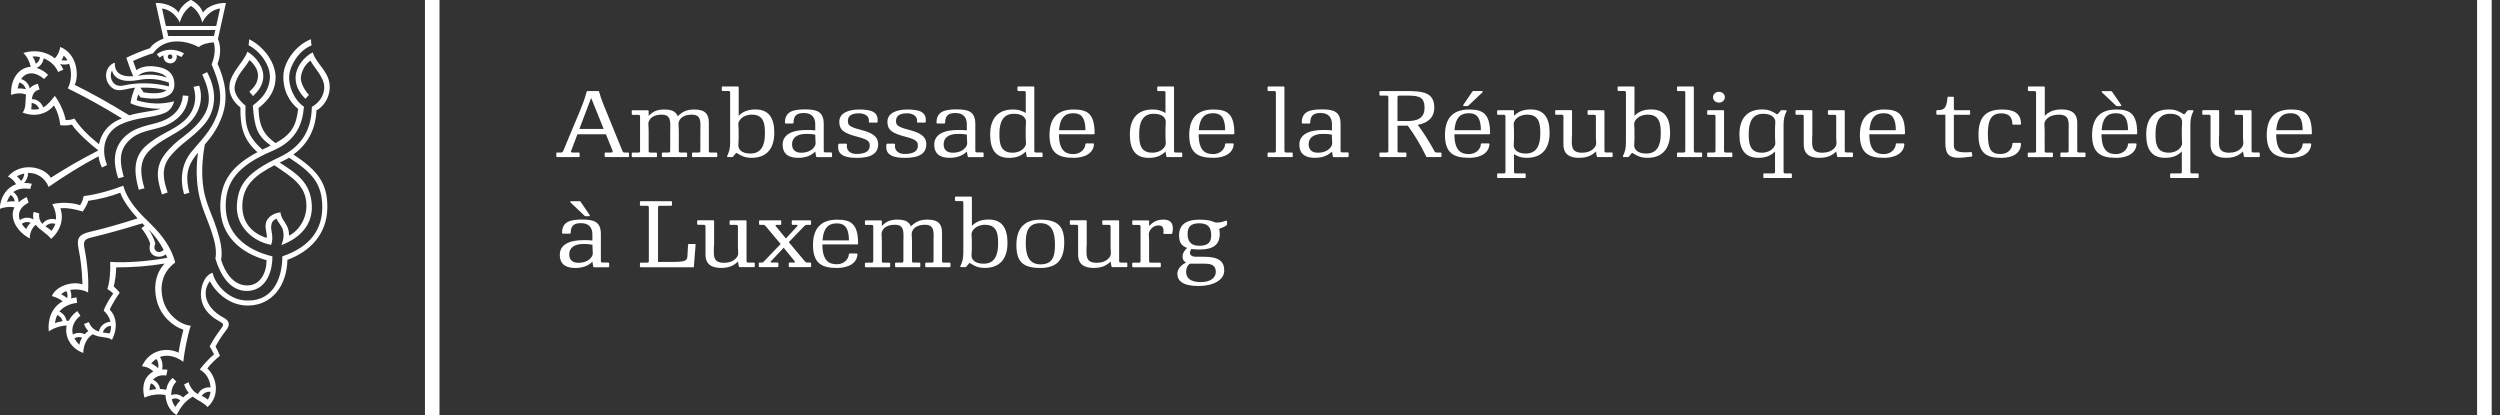 <?xml version="1.0" encoding="UTF-8"?>
<svg xmlns="http://www.w3.org/2000/svg" id="Vrstva_1" version="1.1" viewBox="0 0 421.22 70">
  <rect x="0" y="0" width="421.22" height="70" fill="#333333" stroke="none"/>
  <defs>
    <style>
      .st0 {
        fill: #fff;
      }
    </style>
  </defs>
  <rect class="st0" x="71.6" width="2.45" height="70"></rect>
  <rect class="st0" x="417.36" width="2.46" height="70"></rect>
  <g>
    <path class="st0" d="M28.66,10.69c.63,0,1.13-.51,1.13-1.13,0-.1-.01-.2-.04-.3.27.09.54.2.82.35.1-.15.26-.39.43-.62-1.49-.84-3.27-.83-4.59.14.14.17.32.4.47.56.23-.15.45-.27.68-.37-.01.07-.02.15-.02.22,0,.62.5,1.13,1.13,1.13ZM28.66,9.17c.22,0,.39.17.39.39s-.17.39-.39.39-.39-.17-.39-.39.17-.39.39-.39Z"></path>
    <path class="st0" d="M34.34,21.05c2.04-2.32,2.34-5.61.55-8.9-.32.16-.5.25-.81.4,1.45,3.18,1.64,5.36-.4,7.86-2.02,2.48-3.9,2.96-5.94,5.63-1.86,2.44-1.03,4.83-.45,6.72.36-.12.7-.24.96-.33-.77-2.16-1.06-4.09.24-5.84,1.74-2.33,3.75-3.15,5.86-5.55Z"></path>
    <path class="st0" d="M31.46,21.11c2.05-1.73,2.89-4.22,2.11-6.67-.35.06-.62.12-.96.19.66,2.12.16,4.19-1.65,5.79-1.85,1.63-4.14,2.13-6.44,4.22-2.15,1.96-1.91,4.62-1.13,7.34.33-.08.57-.18.95-.26-.61-2.02-1.06-4.47.8-6.32,1.84-1.83,4.46-2.72,6.31-4.28Z"></path>
    <path class="st0" d="M27.69,21.24c2.41-.95,3.95-2.73,4.05-5.08-.33-.04-.69-.06-.93-.08-.21,2.28-1.63,3.61-3.52,4.34-1.85.72-4.51.77-6.46,2.81-1.75,1.83-1.79,4.18-.92,6.81.33-.08.63-.16.94-.24-.54-2.04-1-4.11.73-5.97,1.73-1.86,4.19-1.84,6.1-2.59Z"></path>
    <path class="st0" d="M53.4,18.57c1.08-.66,2.05-1.91,2.15-3.7.14-2.72-2.25-3.98-2.85-6.05-1.39.67-2.9,2.43-2.9,4.32,0,1.67.98,2.82,1.65,3.51.21-.22.41-.43.61-.67-.67-.64-1.43-2.01-1.37-2.87.08-1.14.73-2.29,1.62-2.9.52,1.11,2.42,2.84,2.32,4.63-.08,1.45-.92,2.48-2.09,3.18-.07,4.24-2.06,6.87-5.48,8.47-5.47,2.57-6.99,4.64-7.15,8.15-.17,3.76,3.07,6.17,5.78,6.61.47-1.37-.08-2.33,0-3.16.07-.63.3-1.02.94-1.24.13.57.92,1.21,1.07,2.05.16.84.1,1.34-.28,2.4,3.09-1.19,5.26-3.39,5.12-6.67-.17-4.01-2.76-5.5-5.42-7.24.2-.1.41-.2.62-.3.34-.16.67-.33.98-.51,3.63,2.36,5.59,4.18,5.58,8.34,0,3.6-1.9,6.64-6.73,8.27,0,3.27-1.28,7.44-5.72,7.44-3.08.12-5.54-2.52-6.04-4.68-.42.14-.94.46-1.37,1.23-.26.48-.48,1.07-.56,1.87-.21,2.2.9,3.93,3.2,5.16.61.33.66.53.16,1.18-.55.71-1.21,1.66-1.92,2.98.31.44.55.95.74,1.35-.74.57-1.65,1.57-2.41,2.54,1.18.64,1.76,1.85,1.83,3.02-.81-.1-1.73.26-2.12,1.11-.16-.08-.31-.17-.45-.27-.58-.42-.97-1.16-1.15-1.73-.23.12-.5.26-.74.38.17.47.38.95.79,1.43-.3.2-.64.46-.97.76-.49-.48-1.23-.68-1.98-.39-.02-.83.24-1.69.86-2.28-.24-.24-.37-.37-.62-.62-.59.47-.96,1.2-1.1,2.01-.32-.08-.68-.13-1.04-.14-.08-.72-.61-1.34-1.19-1.55.46-.54,1.2-.87,2.25-.72.08-.34.12-.58.2-.96-.29-.06-.59-.08-.91-.06.17-.66.03-1.57-.37-2.11,1.18-.43,2.62-.18,3.94.82.16-1.55.7-4.41,1.26-6.08-1.87-.18-4.03-1.94-4.66-4.3-.66-2.47-.07-4.81,2.04-6.35-.83-3.26-3.15-5.54-4.47-6.84-1.33-1.3-3.51-3.37-4.28-6.1-1.87.72-4.37,1.46-6.68,1.76-.12.66-.33,1.11-.61,1.53-.9-.38-3.15-.6-4.66-.18.51.97.68,1.84.61,2.59-.76-.26-1.71-.05-2.29.73-.37-.39-.64-.94-.53-1.77-.24-.07-.61-.17-.94-.25-.11.38-.13.83-.03,1.27-.59-.37-1.56-.44-2.3.12-.37-1.03-.08-2.17,1.48-2.95-.1-.32-.2-.62-.31-.94-.55.26-1,.55-1.34.87-.01,0-.02,0-.04-.01.03-.7-.39-1.37-.89-1.7.73-.55,1.72-.72,2.85-.52.08-.28.18-.57.27-.88-.44-.1-.87-.15-1.28-.14.41-.45.68-1.13.64-1.69,1.42-.03,2.81.73,3.48,2.36,2.77-1.92,5.3-3.5,8.4-5.16.09.65.28,1.29.58,1.9.28-.14.57-.29.86-.43-1.16-2.91-.24-5.72,2.4-6.89,2.94-1.3,5.12-.93,7.43-1.93.78-.34,1.33-1.2,1.45-1.91-2.2.57-4.29.44-6.3-.18.06-.18.18-.8.29-.98.09.15.29.38.35.49.24.04,1.44.27,2.77.2,1.46-.07,2.94-.66,2.95-2.3.02-1.79-.99-2.88-3.39-3.12-1.59-.16-2.53.29-3.01.64-.1-.28-.38-1.06-.55-1.55.94-.45,2.59-1.09,3.35-1.29.46-.62,1.37-1.64,3.1-1.93,1.73-.29,3.54.29,4.61.89.51-.51,1.77-.79,2.53-.8.35,1.24.08,2.59-.36,3.72,1.19,2.85,2.08,5.4.86,8.62-1.02,2.7-2.75,4.22-4.32,6.17-1.57,1.95-1.92,4.51-1.19,7.08.37-.11.61-.17.9-.25-.66-2.56-.45-4.32,1.02-6.22.14-.18.29-.36.43-.54-.22,1.55-.28,3.11-.16,4.72.33,4.36,1.86,6.24,2.85,9.92.33,1.23.42,2.26.25,3.24.81,2.65,2.4,5.42,5.28,5.42s4.32-2.65,4.32-5.83c-4.63-1.09-7.92-3.97-7.87-8.59.05-3.94,1.91-6.64,7.87-9.18,3.98-1.69,5.08-4.47,5.31-7.44-1.73-1.2-2.64-3.57-2.48-5.3.14-1.56,1.52-4.14,3.76-5.03-.06-.36-.08-.64-.09-1.05-2.7,1.06-4.56,3.93-4.65,6.04-.11,2.68,1.09,4.59,2.49,5.72-.34,2.94-1.2,4.3-3.81,5.75-1.9-1.36-2.79-2.73-2.87-5.9,1.07-.87,2.64-2.23,2.86-4.72.25-2.87-2.09-5.75-4.44-6.88,0,.31-.02.59-.1,1.01,1.81.89,3.9,3.44,3.57,5.84-.29,2.12-1.46,3.23-2.85,4.31.28,3.8.75,5.09,3.01,6.75-.17.08-.34.17-.52.26-.3.14-.6.28-.88.42-2.58-2.28-2.98-4.17-2.84-7.4-.97-.8-2.07-2.04-1.81-3.36.38-2,1.82-3.04,2.47-4.33.92.81,1.56,1.82,1.43,2.9-.14,1.14-.62,1.62-1.44,2.45.2.24.37.44.62.73.84-.82,1.57-1.69,1.71-3.01.19-1.8-1.2-3.63-2.67-4.48-.5,1.61-2.77,3.47-3.01,5.59-.18,1.66.72,2.93,1.84,3.82-.05,3.49.61,5.48,2.86,7.53-4.28,2.28-6.17,4.85-6.25,8.95-.1,5.17,3.54,8.09,7.79,9.25,0,2.15-1.06,4.25-3.26,4.25-2.43,0-3.82-2.39-4.4-4.34.19-1,.12-2.11-.29-3.68-1.11-4.22-2.5-5.58-2.83-9.65-.16-1.96.03-4.22.38-6.07,1.05-1.22,2.11-2.58,2.91-4.77,1.2-3.28.35-6.36-.76-8.83.52-1.37.61-3.02.06-4.17l1.35-6.08c-1.5-.07-3.28.63-3.86,1.63-.37-1.09-1.35-1.79-2.06-2.18-.71.4-1.68,1.1-2.06,2.18-.58-1-2.36-1.7-3.86-1.63l1.33,6c-1.04.39-1.94,1.03-2.31,1.63-.96.29-2.67.97-3.96,1.6.23.77.73,2.13,1.16,3.1-1.64.16-3.22-.33-3.09-2.27-1.45.43-2.01,2.44-.9,3.81,1.17,1.44,2.42.6,4.29.39-.37.82-.68,1.98-.76,2.63,1.21.67,3.98.99,5.07.92-.85.41-2.95.45-5.27,1.12-4.04-2.45-6.3-3.69-9.19-5.13.73-1.57.44-5.24-2.45-6.39-.09.7-.44,1.46-.91,1.91-1.37-1.12-3.34-1.51-5.3-.9.67.66,1.09,1.57,1.24,2.34-1.9.08-3.45,1.94-3.3,4.74.83-.34,1.84-.36,2.52-.06-.16.73.07,2.32-.6,3.02,2.41.93,4.32.01,5.3-1.2.62,1.08.9,2.02,1.07,3.34.87.06,1.37.04,1.95-.11.87,1.36,3.17,3.35,4.4,4.3,0,.02,0,.05,0,.08-3.04,1.57-5.28,2.87-7.96,4.57-1.05-1.8-4.96-2.77-7.23-.19.58.22,1.09.77,1.38,1.28-1.53.56-2.63,2.03-2.77,4.19.62-.32,1.64-.45,2.5-.29-.94,1.86.49,4.17,2.6,5.25-.07-.8.33-1.8.99-2.31.03.04.06.09.09.12.58.75,1.82,1.36,2.5,2.26,1.49-1.28,2.23-3.31,1.55-5.15,1.13-.15,2.65.19,3.78.54.37-.56.72-1.13.94-1.81,1.72-.23,3.66-.71,5.38-1.36.45,1.32,1.76,3.06,2.92,4.32-3.05.97-5.37,1.65-8.08,2.28-1.84.43-2.2,1.11-1.89,2.73.37,1.97.58,3.27.68,6.1-1.89-.59-4.51.37-5.15,1.98.89.26,1.48.6,1.81.88-1.99,1.12-2.52,3.24-2.34,5.08.86-.6,2.08-.99,3.02-.99-.4,1.87.7,3.88,2.79,4.61.05-1.22.47-2.41,1.6-3.15.14.08.29.15.45.21,1.05.39,2.29.24,2.79.75,1.02-2.02.78-3.91-.38-5.12.41-.89,1.19-2.18,1.69-2.83-.33-.43-.81-.9-1.01-1.06.24-.9.41-2.29.41-3.21,2.8.01,5.81-.24,8.18-.65-1.38,1.4-2.02,3.71-1.31,6.36.67,2.47,2.63,4.19,4.45,4.79-.16.65-.6,2.38-.81,3.87-1.9-.94-4.88-.56-6.17,2.29.83.05,1.52.47,1.92.88-1.22.65-2.1,2.09-1.49,4.41,1.04-.51,2.42-.67,3.54-.44.05,1.3.66,2.63,1.86,3.37.81-1.53,1.48-2.37,2.72-3.1.83.64,1.94,1.06,2.51,1.75,2.24-2,1.46-5.12-.04-6.51.57-.72,1.26-1.46,2.12-2.12-.15-.43-.45-1.04-.74-1.58.61-1.1,1.12-1.87,1.8-2.75.73-.94.54-1.6-.58-2.18-1.29-.67-3.03-2.2-2.87-4.32.05-.7.34-1.25.69-1.75,1.01,1.93,3.34,4.14,6.43,4.11,3.98-.03,6.53-3.24,6.64-7.7,3.68-1.35,6.72-4.23,6.73-8.91.01-3.97-1.58-6.12-5.73-8.84,2.66-1.89,3.8-4.61,3.9-7.52ZM51.63,34.64c0,2.83-1.9,4.63-2.94,5.06.06-2-1.31-2.42-1.42-3.91-.7.01-2.25.55-2.49,1.88-.17.96.27,1.68.16,2.42-1.92-.59-4.16-2.14-4.11-5.44.05-3.44,2.22-5.18,5.41-6.8,2.93,2,5.38,3.39,5.39,6.8ZM36.05,6.06h-7.71s-.1-.42-.23-1.01h8.17c-.14.59-.23,1.01-.23,1.01ZM27.3,1.43c1.26.15,2.37,1.08,3,2.37.33-1.35,1.15-2.33,1.89-2.79.75.46,1.56,1.43,1.89,2.79.63-1.29,1.74-2.22,3-2.37-.09.47-.4,1.82-.65,2.95h-8.48c-.25-1.12-.56-2.48-.65-2.95ZM24.2,15.57c-.12-.18-.32-.48-.54-.8,1.92-.05,3.29.15,4.39.43-.77.64-2.44.58-3.85.37ZM25.98,12.11c.9.13,1.68.39,2.11.95-1.59-.5-2.97-.64-4.83-.29.55-.49,1.52-.84,2.72-.67ZM20.86,14.4c-2.01.47-2.53-1.61-1.99-2.51.33,1.22,1.55,2.13,4.49,1.58,1.73-.32,3.33-.18,5.08.44.02.11.03.23.03.35,0,.1,0,.2-.03.29-2.92-.74-5.72-.59-7.58-.15ZM11.37,10.14c-.31.08-.7.07-1.01-.01.16-.22.3-.47.37-.74.25.19.46.45.64.75ZM6.72,9.61c.02.39-.26.89-.69,1.13-.13-.48-.33-.93-.56-1.23.43-.03.85.01,1.25.1ZM2.97,14.92c.07-.38.17-.72.29-1.01.51.09.98.62,1.08,1.13-.45-.12-.96-.17-1.36-.12ZM5.25,18.41c.07-.27.07-.65.08-1.06.56.03,1.1.47,1.27,1.01-.4.1-.84.13-1.35.05ZM12.54,19.96c-.5.22-.97.28-1.47.27-.27-1.37-.94-2.85-1.83-4.08-.57.71-1.15,1.5-1.96,1.95-.25-.75-.96-1.39-1.91-1.4.09-.73.36-1.41,1.3-1.62-.1-.33-.21-.73-.29-.96-.57.11-1.03.39-1.37.77-.13-.65-.64-1.34-1.45-1.57.92-1.37,2.52-1.19,3.87-.01.21-.2.46-.46.68-.69-.63-.62-1.3-1-1.96-1.17.7-.27,1.14-1.01,1.2-1.63,1.16.45,2.07,1.36,2.44,2.31.36-.16.57-.26.89-.4-.15-.34-.34-.65-.55-.94.48.13,1.06.12,1.52-.03.46,1.21.44,2.83-.22,4.13,3.26,1.62,5.85,3.06,9.12,5.06-.19.07-.37.15-.56.23-1.85.83-2.96,2.39-3.31,4.11-1.36-1.11-2.9-2.41-4.15-4.32ZM4.08,29.24c.02.4-.22.94-.52,1.25-.21-.3-.46-.57-.71-.78.39-.23.8-.38,1.23-.47ZM1.17,34.04c.15-.47.36-.86.62-1.18.34.16.65.6.69,1.08-.44-.05-.9-.02-1.3.1ZM4.43,38.6c-.3-.25-.56-.55-.76-.87.37-.34,1.03-.4,1.49-.2-.34.35-.64.77-.74,1.07ZM8.64,38.92c-.13-.26-.55-.46-.96-.76.36-.46,1.08-.65,1.63-.43-.15.45-.38.85-.67,1.19ZM27.58,42.09c-.8.84-2,.14-1.4-1.03-.2-.77-.64-1.65-1.13-2.4,1.05,1.06,1.89,2.22,2.53,3.44ZM10.3,49.57c.26-.23.55-.4.88-.53.19.29.23.78.15,1.19-.38-.29-.77-.53-1.03-.66ZM9.64,53.09c.4.12.78.56.9,1.02-.53.08-1.04.22-1.27.35.05-.53.18-.98.38-1.37ZM12.54,57c.36-.23.89-.26,1.29-.11-.22.36-.39.76-.46,1.19-.36-.34-.63-.71-.83-1.07ZM18.48,56.18c-.41-.05-.79-.1-1.15-.16.18-.67.77-1.12,1.38-1.11,0,.42-.06.85-.24,1.27ZM18.57,44.12c.06,1.53-.07,3.34-.48,4.59.38.21.75.51.99.75-.53.68-1.34,2.04-1.61,2.88.56.48.98,1.15,1.15,1.88-.87.02-1.75.61-1.96,1.64-.78-.25-1.35-.7-1.69-1.6-.25.09-.55.23-.81.33.09.28.3.75.72,1.19-.22.15-.43.33-.62.53-.55-.28-1.33-.33-1.98.06-.31-1.14.14-2.29,1.27-3.18-.17-.26-.35-.52-.52-.78-.67.47-1.15,1.03-1.44,1.63-.12,0-.25,0-.39,0-.12-.74-.64-1.32-1.2-1.53.74-.92,1.9-1.36,2.99-1.48-.03-.33-.06-.57-.1-.92-.32.04-.63.1-.91.17.09-.48.03-1.02-.16-1.43,1.09-.21,2.3,0,3.02.43.19-3-.36-6.15-.63-7.58-.21-1.12.13-1.43,1.12-1.67,2.48-.6,5.4-1.39,8.63-2.4.15.15.29.28.42.4-.18.14-.34.26-.55.41.57.71,1.22,1.76,1.48,2.61-.62,2.16,1.6,2.67,2.62,1.8.09.19.17.38.25.58-2.57.51-6.75.92-9.63.69ZM25.49,61.25c.24-.31.53-.57.84-.77.31.3.44,1.02.32,1.56-.33-.31-.79-.65-1.16-.79ZM25.43,64.59c.37.11.77.49.86.97-.41.03-.79.1-1.09.21,0-.4.07-.81.23-1.18ZM29.57,68.56c-.3-.31-.51-.77-.62-1.28.55-.28,1.07-.14,1.41.19-.33.36-.62.74-.79,1.09ZM35.01,67.33c-.31-.27-.66-.46-1.01-.63.29-.49.92-.78,1.47-.68-.06.48-.22.94-.46,1.31Z"></path>
  </g>
  <g>
    <path class="st0" d="M96.22,25.42c-.07.19.02.28.24.28h1.06c.08,0,.14.05.14.12v.53c0,.08-.05.12-.14.12h-3.65c-.08,0-.14-.05-.14-.12v-.53c0-.08.07-.12.14-.12h.66c.22,0,.29-.09.37-.28l2.77-6.63c.46-1.1.83-2.06,1.18-3.34.02-.05.05-.11.14-.11h1.81c.08,0,.12.05.14.11.17.66.44,1.42.68,2.01l3.24,7.96c.08.19.15.28.37.28h.61c.08,0,.14.05.14.12v.53c0,.08-.05.12-.14.12h-3.82c-.08,0-.14-.05-.14-.12v-.53c0-.08.05-.12.14-.12h.93c.22,0,.34-.09.27-.28l-1.13-2.8h-4.8l-1.06,2.8ZM99.6,16.5l-1.98,5.22h4.09l-2.11-5.22Z"></path>
    <path class="st0" d="M119.75,25.7h.96c.07,0,.14.05.14.12v.53c0,.08-.05.12-.14.12h-3.97c-.08,0-.14-.05-.14-.12v-.53c0-.08.07-.12.14-.12h.96c.22,0,.3-.08.3-.28v-3.15c0-1.55.29-2.95-1.42-2.95-1.91,0-2.26,1.1-2.26,1.56s.05.6.05,1.08v3.46c0,.2.08.28.3.28h.96c.07,0,.14.05.14.12v.53c0,.08-.05.12-.14.12h-3.97c-.08,0-.14-.05-.14-.12v-.53c0-.08.07-.12.14-.12h.96c.22,0,.3-.08.3-.28v-3.15c0-1.55.29-2.95-1.42-2.95-1.91,0-2.26,1.1-2.26,1.56s.05.6.05,1.07v3.48c0,.2.08.28.3.28h.96c.07,0,.14.05.14.12v.53c0,.08-.05.12-.14.12h-3.97c-.08,0-.14-.05-.14-.12v-.53c0-.08.07-.12.14-.12h.96c.22,0,.3-.08.3-.28v-5.8c0-.2-.08-.28-.3-.28h-.96c-.07,0-.14-.05-.14-.12v-.53c0-.08.05-.12.14-.12h2.57c.08,0,.14.05.14.12v.82c.69-.7,1.35-1.07,2.62-1.07s1.94.32,2.28,1.13c.79-.74,1.47-1.13,2.79-1.13,1.84,0,2.45.77,2.45,2.23v4.75c0,.2.08.28.3.28Z"></path>
    <path class="st0" d="M121.61,15.22v-.53c0-.08.05-.12.14-.12h2.57c.08,0,.14.05.14.12v4.82c.69-.68,1.49-1.07,2.82-1.07,2.2,0,3.18,1.36,3.18,3.93s-1.2,4.22-3.82,4.22c-1.22,0-1.76-.36-2.47-.79-.08-.05-.15-.03-.2.03l-.46.57s-.08.06-.12.06h-.78c-.07,0-.14-.09-.1-.17.32-.63.51-1.22.51-2.29v-8.39c0-.2-.08-.28-.3-.28h-.96c-.07,0-.14-.05-.14-.12ZM126.73,19.31c-1.71,0-2.33,1.1-2.33,1.56s.05.6.05,1.07v1.5c0,.46-.05.6-.05,1.07s.35,1.36,2.03,1.36c1.79,0,2.45-1.31,2.45-3.35,0-1.33-.03-3.2-2.14-3.2Z"></path>
    <path class="st0" d="M140.19,25.82v.53c0,.08-.05.12-.14.12h-2.4c-.08,0-.12-.03-.14-.11l-.15-.82c-.68.65-1.54,1.05-2.89,1.05-1.27,0-2.6-.39-2.6-2.23,0-1.59,1.42-2.46,4-2.46.56,0,.9,0,1.49.06v-1.05c0-1.1-.59-1.87-1.89-1.87-1.05,0-1.77.29-1.77,1.65,0,.06-.05.12-.14.12h-1.17c-.08,0-.14-.06-.14-.12,0-1.95,1.44-2.26,3.43-2.26s3.11.4,3.11,2.46v4.51c0,.2.08.28.3.28h.95c.07,0,.14.05.14.12ZM135.83,22.56c-1.55,0-2.38.66-2.38,1.75,0,.93.57,1.42,1.54,1.42,1.79,0,2.43-1.1,2.43-1.56s-.05-.62-.05-1.07v-.4c-.62-.14-.98-.14-1.54-.14Z"></path>
    <path class="st0" d="M147.71,20.66h-1.18c-.08,0-.15-.06-.14-.12.17-.9-.64-1.45-1.62-1.45-1.2,0-1.91.36-1.91,1.27,0,.65.12.97,2.04,1.48,1.45.39,3.06.84,3.06,2.46,0,1.5-1.1,2.3-3.58,2.3-2.79,0-3.31-.97-3.14-2.27,0-.06.05-.12.14-.12h1.18c.08,0,.15.05.14.12-.17.94.49,1.61,1.59,1.61,1.6,0,2.25-.54,2.25-1.38,0-.68-.2-1.04-2.11-1.53-2.26-.59-3.02-1.13-3.02-2.52,0-1.53,1.67-2.06,3.34-2.06,2.15,0,3.28.45,3.11,2.09,0,.08-.05.12-.14.12Z"></path>
    <path class="st0" d="M155.82,20.66h-1.18c-.08,0-.15-.06-.14-.12.17-.9-.64-1.45-1.62-1.45-1.2,0-1.91.36-1.91,1.27,0,.65.12.97,2.04,1.48,1.45.39,3.06.84,3.06,2.46,0,1.5-1.1,2.3-3.58,2.3-2.79,0-3.31-.97-3.14-2.27,0-.06.05-.12.14-.12h1.18c.08,0,.15.05.14.12-.17.94.49,1.61,1.59,1.61,1.6,0,2.25-.54,2.25-1.38,0-.68-.2-1.04-2.11-1.53-2.26-.59-3.02-1.13-3.02-2.52,0-1.53,1.67-2.06,3.34-2.06,2.14,0,3.28.45,3.11,2.09,0,.08-.05.12-.14.12Z"></path>
    <path class="st0" d="M165.73,25.82v.53c0,.08-.05.12-.14.12h-2.4c-.08,0-.12-.03-.14-.11l-.15-.82c-.68.65-1.54,1.05-2.89,1.05-1.27,0-2.6-.39-2.6-2.23,0-1.59,1.42-2.46,4-2.46.56,0,.9,0,1.49.06v-1.05c0-1.1-.59-1.87-1.89-1.87-1.05,0-1.77.29-1.77,1.65,0,.06-.05.12-.14.12h-1.17c-.08,0-.14-.06-.14-.12,0-1.95,1.44-2.26,3.43-2.26s3.11.4,3.11,2.46v4.51c0,.2.08.28.3.28h.95c.07,0,.14.05.14.12ZM161.37,22.56c-1.55,0-2.38.66-2.38,1.75,0,.93.57,1.42,1.54,1.42,1.79,0,2.43-1.1,2.43-1.56s-.05-.62-.05-1.07v-.4c-.62-.14-.98-.14-1.54-.14Z"></path>
    <path class="st0" d="M174.57,25.7h.95c.07,0,.14.05.14.12v.53c0,.08-.05.12-.14.12h-2.4c-.08,0-.12-.03-.14-.11l-.15-.83c-.69.68-1.5,1.07-2.82,1.07-2.2,0-3.18-1.36-3.18-3.93s1.2-4.22,3.82-4.22c1.11,0,1.72.32,2.18.59v-3.42c0-.2-.08-.28-.3-.28h-.96c-.07,0-.14-.05-.14-.12v-.53c0-.08.05-.12.14-.12h2.57c.08,0,.13.05.13.12v10.73c0,.2.09.28.3.28ZM170.54,25.73c1.71,0,2.33-1.1,2.33-1.56s-.05-.6-.05-1.07v-1.5c0-.46.05-.6.05-1.07,0-.57-.44-1.36-2.03-1.36-1.79,0-2.45,1.31-2.45,3.35,0,1.33.03,3.2,2.14,3.2Z"></path>
    <path class="st0" d="M180.87,26.59c-2.58,0-4.04-.8-4.04-3.86s1.59-4.28,4.07-4.28c2.31,0,3.53.68,3.53,4.05,0,.08-.05.12-.13.12h-5.88c0,2.88,1.23,3.34,2.43,3.34,1.42,0,2.03-1.08,2.03-1.68,0-.06.05-.12.13-.12h1.18c.08,0,.13.05.13.12-.05,1.41-1.37,2.32-3.46,2.32ZM182.88,21.94c0-2.52-1.05-2.86-2.01-2.86-.89,0-2.25.19-2.43,2.86h4.44Z"></path>
    <path class="st0" d="M198.11,25.7h.95c.07,0,.13.05.13.12v.53c0,.08-.05.12-.13.12h-2.4c-.08,0-.12-.03-.14-.11l-.15-.83c-.69.68-1.5,1.07-2.82,1.07-2.2,0-3.18-1.36-3.18-3.93s1.2-4.22,3.82-4.22c1.12,0,1.72.32,2.18.59v-3.42c0-.2-.08-.28-.3-.28h-.96c-.07,0-.13-.05-.13-.12v-.53c0-.08.05-.12.13-.12h2.57c.08,0,.13.05.13.12v10.73c0,.2.08.28.3.28ZM194.09,25.73c1.71,0,2.33-1.1,2.33-1.56s-.05-.6-.05-1.07v-1.5c0-.46.05-.6.05-1.07,0-.57-.44-1.36-2.03-1.36-1.79,0-2.45,1.31-2.45,3.35,0,1.33.03,3.2,2.15,3.2Z"></path>
    <path class="st0" d="M204.41,26.59c-2.58,0-4.04-.8-4.04-3.86s1.59-4.28,4.07-4.28c2.31,0,3.53.68,3.53,4.05,0,.08-.05.12-.13.12h-5.88c0,2.88,1.23,3.34,2.43,3.34,1.42,0,2.03-1.08,2.03-1.68,0-.06.05-.12.13-.12h1.18c.08,0,.13.05.13.12-.05,1.41-1.37,2.32-3.46,2.32ZM206.42,21.94c0-2.52-1.05-2.86-2.01-2.86-.89,0-2.25.19-2.43,2.86h4.44Z"></path>
    <path class="st0" d="M216.42,25.42c0,.2.08.28.3.28h.96c.07,0,.13.05.13.12v.53c0,.08-.05.12-.13.12h-3.97c-.08,0-.14-.05-.14-.12v-.53c0-.08.07-.12.14-.12h.96c.22,0,.3-.08.3-.28v-9.8c0-.2-.08-.28-.3-.28h-.96c-.07,0-.14-.05-.14-.12v-.53c0-.08.05-.12.14-.12h2.57c.08,0,.13.05.13.12v10.73Z"></path>
    <path class="st0" d="M227.23,25.82v.53c0,.08-.05.12-.13.12h-2.4c-.08,0-.12-.03-.13-.11l-.15-.82c-.68.65-1.54,1.05-2.89,1.05-1.27,0-2.6-.39-2.6-2.23,0-1.59,1.42-2.46,4-2.46.56,0,.9,0,1.49.06v-1.05c0-1.1-.59-1.87-1.89-1.87-1.05,0-1.77.29-1.77,1.65,0,.06-.05.12-.13.12h-1.17c-.08,0-.13-.06-.13-.12,0-1.95,1.44-2.26,3.43-2.26s3.11.4,3.11,2.46v4.51c0,.2.08.28.3.28h.95c.07,0,.13.05.13.12ZM222.87,22.56c-1.55,0-2.38.66-2.38,1.75,0,.93.58,1.42,1.54,1.42,1.79,0,2.43-1.1,2.43-1.56s-.05-.62-.05-1.07v-.4c-.62-.14-.98-.14-1.54-.14Z"></path>
    <path class="st0" d="M242.74,25.7c.07,0,.13.05.13.12v.53c0,.08-.05.12-.13.12h-2.3c-.07,0-.12-.03-.13-.08-.91-1.87-1.84-3.48-3.12-5.22h-1.72v4.25c0,.2.08.28.3.28h1.06c.07,0,.13.05.13.12v.53c0,.08-.05.12-.13.12h-4.27c-.08,0-.14-.05-.14-.12v-.53c0-.08.07-.12.14-.12h1.06c.22,0,.3-.08.3-.28v-9.03c0-.2-.08-.28-.3-.28h-1.06c-.07,0-.14-.05-.14-.12v-.53c0-.08.05-.12.14-.12h4.22c2.92,0,4.88.17,4.88,2.81,0,1.81-1.32,2.64-2.79,2.88.88,1.16,2.04,2.98,2.82,4.45.07.14.2.22.39.22h.66ZM237.03,20.4c1.55,0,2.99-.32,2.99-2.23,0-1.75-.83-2.06-2.79-2.06h-1.47c-.22,0-.3.08-.3.28v4h1.57Z"></path>
    <path class="st0" d="M247.5,26.59c-2.58,0-4.04-.8-4.04-3.86s1.59-4.28,4.07-4.28c2.31,0,3.53.68,3.53,4.05,0,.08-.05.12-.13.12h-5.88c0,2.88,1.23,3.34,2.43,3.34,1.42,0,2.03-1.08,2.03-1.68,0-.06.05-.12.13-.12h1.18c.08,0,.13.05.13.12-.05,1.41-1.37,2.32-3.46,2.32ZM249.51,21.94c0-2.52-1.05-2.86-2.01-2.86-.89,0-2.25.19-2.43,2.86h4.44ZM249.71,15.34c.08,0,.17.11.08.2l-2.4,2.27c-.05.05-.08.06-.15.06h-.57c-.12,0-.2-.09-.12-.2l1.54-2.26s.07-.08.12-.08h1.5Z"></path>
    <path class="st0" d="M255.39,29.22h1.54c.07,0,.13.05.13.12v.53c0,.08-.05.12-.13.12h-4.54c-.08,0-.14-.05-.14-.12v-.53c0-.08.07-.12.14-.12h.96c.22,0,.3-.08.3-.28v-9.32c0-.2-.08-.28-.3-.28h-.96c-.07,0-.14-.05-.14-.12v-.53c0-.08.05-.12.14-.12h2.57c.08,0,.13.05.13.12v.82c.69-.68,1.49-1.07,2.82-1.07,2.2,0,3.18,1.36,3.18,3.93s-1.2,4.22-3.82,4.22c-1.17,0-1.76-.36-2.18-.62v2.97c0,.2.08.28.3.28ZM257.37,19.31c-1.71,0-2.33,1.1-2.33,1.56s.05.6.05,1.07v1.5c0,.45-.05.59-.05,1.07,0,.43.36,1.36,2.03,1.36,1.79,0,2.45-1.31,2.45-3.35,0-1.33-.03-3.2-2.15-3.2Z"></path>
    <path class="st0" d="M264.85,22.78c0,1.55-.34,2.95,1.71,2.95,1.71,0,2.38-1.04,2.38-1.56,0-.46-.05-.6-.05-1.07v-3.48c0-.2-.08-.28-.3-.28h-.96c-.07,0-.14-.05-.14-.12v-.53c0-.08.05-.12.14-.12h2.57c.08,0,.13.05.13.12v6.72c0,.2.08.28.3.28h.95c.07,0,.13.05.13.12v.53c0,.08-.05.12-.13.12h-2.4c-.08,0-.12-.05-.14-.12l-.15-.82c-.69.68-1.5,1.07-2.82,1.07-2.2,0-2.65-1.14-2.65-2.23v-4.75c0-.2-.08-.28-.3-.28h-.96c-.07,0-.13-.05-.13-.12v-.53c0-.08.05-.12.13-.12h2.57c.08,0,.14.05.14.12v4.08Z"></path>
    <path class="st0" d="M272.55,15.22v-.53c0-.08.05-.12.14-.12h2.57c.08,0,.13.05.13.12v4.82c.69-.68,1.49-1.07,2.82-1.07,2.2,0,3.18,1.36,3.18,3.93s-1.2,4.22-3.82,4.22c-1.22,0-1.76-.36-2.47-.79-.08-.05-.15-.03-.2.03l-.46.57s-.08.06-.12.06h-.78c-.07,0-.13-.09-.1-.17.32-.63.51-1.22.51-2.29v-8.39c0-.2-.08-.28-.3-.28h-.96c-.07,0-.14-.05-.14-.12ZM277.67,19.31c-1.71,0-2.33,1.1-2.33,1.56s.05.6.05,1.07v1.5c0,.46-.05.6-.05,1.07s.36,1.36,2.03,1.36c1.79,0,2.45-1.31,2.45-3.35,0-1.33-.03-3.2-2.15-3.2Z"></path>
    <path class="st0" d="M285.4,25.42c0,.2.08.28.3.28h.96c.07,0,.13.05.13.12v.53c0,.08-.05.12-.13.12h-3.97c-.08,0-.14-.05-.14-.12v-.53c0-.08.07-.12.14-.12h.96c.22,0,.3-.08.3-.28v-9.8c0-.2-.08-.28-.3-.28h-.96c-.07,0-.14-.05-.14-.12v-.53c0-.08.05-.12.14-.12h2.57c.08,0,.13.05.13.12v10.73Z"></path>
    <path class="st0" d="M290.49,25.42c0,.2.08.28.3.28h.96c.07,0,.13.05.13.12v.53c0,.08-.05.12-.13.12h-3.97c-.08,0-.14-.05-.14-.12v-.53c0-.08.07-.12.14-.12h.96c.22,0,.3-.08.3-.28v-5.8c0-.2-.08-.28-.3-.28h-.96c-.07,0-.14-.05-.14-.12v-.53c0-.08.05-.12.14-.12h2.57c.08,0,.13.05.13.12v6.72ZM290.62,16.38c0,.51-.44.91-1,.91s-1-.4-1-.91.44-.91,1-.91,1,.4,1,.91Z"></path>
    <path class="st0" d="M300.81,29.22h.96c.07,0,.14.05.14.12v.53c0,.08-.05.12-.14.12h-4.54c-.08,0-.13-.05-.13-.12v-.53c0-.08.07-.12.13-.12h1.54c.22,0,.3-.08.3-.28v-3.42c-.69.68-1.49,1.07-2.82,1.07-2.2,0-3.18-1.36-3.18-3.93s1.2-4.22,3.82-4.22c1.22,0,1.76.36,2.47.79.08.05.15.03.2-.03l.46-.57s.08-.06.12-.06h.78c.07,0,.13.09.1.17-.32.63-.51,1.22-.51,2.29v7.91c0,.2.08.28.3.28ZM296.79,25.73c1.71,0,2.33-1.1,2.33-1.56s-.05-.6-.05-1.07v-1.5c0-.46.05-.6.05-1.07s-.36-1.36-2.03-1.36c-1.79,0-2.45,1.31-2.45,3.35,0,1.33.03,3.2,2.15,3.2Z"></path>
    <path class="st0" d="M305.34,22.78c0,1.55-.34,2.95,1.71,2.95,1.71,0,2.38-1.04,2.38-1.56,0-.46-.05-.6-.05-1.07v-3.48c0-.2-.08-.28-.3-.28h-.96c-.07,0-.14-.05-.14-.12v-.53c0-.08.05-.12.14-.12h2.57c.08,0,.13.05.13.12v6.72c0,.2.08.28.3.28h.95c.07,0,.13.05.13.12v.53c0,.08-.05.12-.13.12h-2.4c-.08,0-.12-.05-.14-.12l-.15-.82c-.69.68-1.5,1.07-2.82,1.07-2.2,0-2.65-1.14-2.65-2.23v-4.75c0-.2-.08-.28-.3-.28h-.96c-.07,0-.13-.05-.13-.12v-.53c0-.08.05-.12.13-.12h2.57c.08,0,.14.05.14.12v4.08Z"></path>
    <path class="st0" d="M317.41,26.59c-2.58,0-4.04-.8-4.04-3.86s1.59-4.28,4.07-4.28c2.31,0,3.53.68,3.53,4.05,0,.08-.05.12-.13.12h-5.88c0,2.88,1.23,3.34,2.43,3.34,1.42,0,2.03-1.08,2.03-1.68,0-.06.05-.12.13-.12h1.18c.08,0,.13.05.13.12-.05,1.41-1.37,2.32-3.46,2.32ZM319.42,21.94c0-2.52-1.05-2.86-2.01-2.86-.89,0-2.25.19-2.43,2.86h4.44Z"></path>
    <path class="st0" d="M328.26,16.3h.81c.08,0,.13.06.13.12v1.87c0,.2.08.28.3.28h2.3c.09,0,.14.05.14.12v.53c0,.08-.07.12-.14.12h-2.6v5.19c0,.77.44,1.3,2.89,1.1.08,0,.14.02.15.09l.07.51c.02.08-.03.14-.1.15-.96.12-1.59.2-2.26.2-1.52,0-2.18-.62-2.18-2.41v-4.84h-1.38c-.07,0-.14-.05-.14-.12v-.53c0-.08.05-.12.14-.12,1.08,0,1.6-.2,1.74-2.15,0-.08.05-.12.14-.12Z"></path>
    <path class="st0" d="M340.37,21.01h-1.18c-.08,0-.13-.06-.13-.12,0-1.31-.78-1.79-1.87-1.79-1.4,0-2.26.73-2.26,3.37,0,2.89.64,3.48,2.18,3.48,1.23,0,1.96-.9,1.96-1.76,0-.06.05-.12.13-.12h1.18c.08,0,.13.05.13.12,0,1.53-1.23,2.41-3.34,2.41-2.52,0-3.82-.83-3.82-3.88s1.28-4.27,4.02-4.27c1.89,0,3.14.6,3.14,2.44,0,.08-.05.12-.13.12Z"></path>
    <path class="st0" d="M342.78,15.34h-.96c-.07,0-.14-.05-.14-.12v-.53c0-.08.05-.12.14-.12h2.57c.08,0,.13.05.13.12v4.82c.69-.68,1.5-1.07,2.82-1.07,2.2,0,2.65,1.14,2.65,2.23v4.75c0,.2.08.28.3.28h.96c.07,0,.13.05.13.12v.53c0,.08-.05.12-.13.12h-3.97c-.08,0-.13-.05-.13-.12v-.53c0-.08.07-.12.13-.12h.96c.22,0,.3-.08.3-.28v-3.15c0-1.55.29-2.95-1.62-2.95s-2.47,1.1-2.47,1.56.05.62.05,1.07v3.48c0,.2.08.28.3.28h.96c.07,0,.13.05.13.12v.53c0,.08-.05.12-.13.12h-3.97c-.08,0-.14-.05-.14-.12v-.53c0-.08.07-.12.14-.12h.96c.22,0,.3-.08.3-.28v-9.8c0-.2-.08-.28-.3-.28Z"></path>
    <path class="st0" d="M356.53,26.59c-2.58,0-4.04-.8-4.04-3.86s1.59-4.28,4.07-4.28c2.31,0,3.53.68,3.53,4.05,0,.08-.05.12-.13.12h-5.88c0,2.88,1.23,3.34,2.43,3.34,1.42,0,2.03-1.08,2.03-1.68,0-.06.05-.12.13-.12h1.18c.08,0,.13.05.13.12-.05,1.41-1.37,2.32-3.46,2.32ZM355.84,15.42l1.54,2.26c.08.11,0,.2-.12.2h-.57c-.07,0-.1-.02-.15-.06l-2.4-2.27c-.08-.09,0-.2.08-.2h1.5c.05,0,.08.03.12.08ZM358.54,21.94c0-2.52-1.05-2.86-2.01-2.86-.89,0-2.25.19-2.43,2.86h4.44Z"></path>
    <path class="st0" d="M369.35,29.22h.96c.07,0,.14.05.14.12v.53c0,.08-.05.12-.14.12h-4.54c-.08,0-.13-.05-.13-.12v-.53c0-.08.07-.12.13-.12h1.54c.22,0,.3-.08.3-.28v-3.42c-.69.68-1.49,1.07-2.82,1.07-2.2,0-3.18-1.36-3.18-3.93s1.2-4.22,3.82-4.22c1.22,0,1.76.36,2.47.79.08.05.15.03.2-.03l.46-.57s.08-.06.12-.06h.78c.07,0,.13.09.1.17-.32.63-.51,1.22-.51,2.29v7.91c0,.2.08.28.3.28ZM365.33,25.73c1.71,0,2.33-1.1,2.33-1.56s-.05-.6-.05-1.07v-1.5c0-.46.05-.6.05-1.07s-.36-1.36-2.03-1.36c-1.79,0-2.45,1.31-2.45,3.35,0,1.33.03,3.2,2.15,3.2Z"></path>
    <path class="st0" d="M373.88,22.78c0,1.55-.34,2.95,1.71,2.95,1.71,0,2.38-1.04,2.38-1.56,0-.46-.05-.6-.05-1.07v-3.48c0-.2-.08-.28-.3-.28h-.96c-.07,0-.14-.05-.14-.12v-.53c0-.08.05-.12.14-.12h2.57c.08,0,.13.05.13.12v6.72c0,.2.08.28.3.28h.95c.07,0,.13.05.13.12v.53c0,.08-.05.12-.13.12h-2.4c-.08,0-.12-.05-.14-.12l-.15-.82c-.69.68-1.5,1.07-2.82,1.07-2.2,0-2.65-1.14-2.65-2.23v-4.75c0-.2-.08-.28-.3-.28h-.96c-.07,0-.13-.05-.13-.12v-.53c0-.08.05-.12.13-.12h2.57c.08,0,.14.05.14.12v4.08Z"></path>
    <path class="st0" d="M385.96,26.59c-2.58,0-4.04-.8-4.04-3.86s1.59-4.28,4.07-4.28c2.31,0,3.53.68,3.53,4.05,0,.08-.05.12-.13.12h-5.88c0,2.88,1.23,3.34,2.43,3.34,1.42,0,2.03-1.08,2.03-1.68,0-.06.05-.12.13-.12h1.18c.08,0,.13.05.13.12-.05,1.41-1.37,2.32-3.46,2.32ZM387.97,21.94c0-2.52-1.05-2.86-2.01-2.86-.89,0-2.25.19-2.43,2.86h4.44Z"></path>
    <path class="st0" d="M102.64,44.38v.53c0,.08-.05.12-.14.12h-2.4c-.08,0-.12-.03-.14-.11l-.15-.82c-.68.65-1.54,1.05-2.89,1.05-1.27,0-2.6-.39-2.6-2.23,0-1.59,1.42-2.46,4-2.46.56,0,.9,0,1.49.06v-1.05c0-1.1-.59-1.87-1.89-1.87-1.05,0-1.77.29-1.77,1.65,0,.06-.05.12-.14.12h-1.17c-.08,0-.14-.06-.14-.12,0-1.95,1.44-2.26,3.43-2.26s3.11.4,3.11,2.46v4.51c0,.2.08.28.3.28h.95c.07,0,.14.05.14.12ZM98.29,41.11c-1.55,0-2.38.66-2.38,1.75,0,.93.57,1.42,1.54,1.42,1.79,0,2.43-1.1,2.43-1.56s-.05-.62-.05-1.07v-.4c-.62-.14-.98-.14-1.54-.14ZM97.81,33.97l1.54,2.26c.08.11,0,.2-.12.2h-.57c-.07,0-.1-.02-.15-.06l-2.4-2.27c-.08-.09,0-.2.08-.2h1.5c.05,0,.08.03.12.08Z"></path>
    <path class="st0" d="M113.4,44.13c2.35,0,2.38-.31,2.43-1.11l.1-1.79c0-.06.05-.12.14-.12h1c.08,0,.13.05.13.12l-.3,3.8h-8.94c-.07,0-.14-.05-.14-.12v-.53c0-.08.05-.12.14-.12h1.06c.22,0,.3-.08.3-.28v-9.03c0-.2-.08-.28-.3-.28h-1.06c-.07,0-.14-.05-.14-.12v-.53c0-.08.05-.12.14-.12h5.12c.08,0,.14.05.14.12v.53c0,.08-.07.12-.14.12h-1.91c-.22,0-.3.08-.3.28v9.18h2.53Z"></path>
    <path class="st0" d="M120.29,41.33c0,1.55-.34,2.95,1.71,2.95,1.71,0,2.38-1.04,2.38-1.56,0-.46-.05-.6-.05-1.07v-3.48c0-.2-.08-.28-.3-.28h-.96c-.07,0-.14-.05-.14-.12v-.53c0-.08.05-.12.14-.12h2.57c.08,0,.14.05.14.12v6.72c0,.2.08.28.3.28h.95c.07,0,.14.05.14.12v.53c0,.08-.05.12-.14.12h-2.4c-.08,0-.12-.05-.14-.12l-.15-.82c-.69.68-1.5,1.07-2.82,1.07-2.2,0-2.65-1.14-2.65-2.23v-4.75c0-.2-.08-.28-.3-.28h-.96c-.07,0-.14-.05-.14-.12v-.53c0-.08.05-.12.14-.12h2.57c.08,0,.14.05.14.12v4.08Z"></path>
    <path class="st0" d="M128.32,44.25c.17,0,.24-.03.41-.22l2.8-2.92-2.55-3.03c-.12-.14-.19-.19-.34-.19h-.62c-.07,0-.13-.05-.13-.12v-.53c0-.08.05-.12.13-.12h3.48c.08,0,.13.05.13.12v.53c0,.08-.07.12-.13.12h-.66c-.14,0-.2.11-.14.2l1.71,2.09,1.94-2.09c.08-.09.02-.2-.1-.2h-.71c-.07,0-.14-.05-.14-.12v-.53c0-.08.05-.12.14-.12h2.97c.08,0,.14.05.14.12v.53c0,.08-.07.12-.14.12h-.57c-.22,0-.34.11-.47.25l-2.57,2.66,2.69,3.21c.12.15.22.23.37.23h.56c.07,0,.14.05.14.12v.53c0,.08-.05.12-.14.12h-3.48c-.08,0-.14-.05-.14-.12v-.53c0-.08.07-.12.14-.12h.73c.14,0,.22-.09.14-.2l-1.87-2.3-2.16,2.3c-.1.11-.03.2.1.2h1.03c.07,0,.14.05.14.12v.53c0,.08-.05.12-.14.12h-3.02c-.08,0-.14-.05-.14-.12v-.53c0-.08.07-.12.14-.12h.35Z"></path>
    <path class="st0" d="M141.02,45.15c-2.58,0-4.04-.8-4.04-3.86s1.59-4.28,4.07-4.28c2.31,0,3.53.68,3.53,4.05,0,.08-.05.12-.14.12h-5.88c0,2.88,1.23,3.34,2.43,3.34,1.42,0,2.03-1.08,2.03-1.69,0-.06.05-.12.14-.12h1.18c.08,0,.13.05.13.12-.05,1.41-1.37,2.32-3.46,2.32ZM143.03,40.5c0-2.52-1.05-2.86-2.01-2.86-.9,0-2.25.19-2.43,2.86h4.44Z"></path>
    <path class="st0" d="M159.04,44.25h.96c.07,0,.14.05.14.12v.53c0,.08-.05.12-.14.12h-3.97c-.08,0-.14-.05-.14-.12v-.53c0-.08.07-.12.14-.12h.96c.22,0,.3-.08.3-.28v-3.15c0-1.55.29-2.95-1.42-2.95-1.91,0-2.26,1.1-2.26,1.56s.05.6.05,1.08v3.46c0,.2.08.28.3.28h.96c.07,0,.14.05.14.12v.53c0,.08-.05.12-.14.12h-3.97c-.08,0-.14-.05-.14-.12v-.53c0-.08.07-.12.14-.12h.96c.22,0,.3-.08.3-.28v-3.15c0-1.55.29-2.95-1.42-2.95-1.91,0-2.26,1.1-2.26,1.56s.05.6.05,1.07v3.48c0,.2.08.28.3.28h.96c.07,0,.14.05.14.12v.53c0,.08-.05.12-.14.12h-3.97c-.08,0-.14-.05-.14-.12v-.53c0-.08.07-.12.14-.12h.96c.22,0,.3-.08.3-.28v-5.8c0-.2-.08-.28-.3-.28h-.96c-.07,0-.14-.05-.14-.12v-.53c0-.08.05-.12.14-.12h2.57c.08,0,.14.05.14.12v.82c.69-.7,1.35-1.07,2.62-1.07s1.94.33,2.28,1.13c.79-.74,1.47-1.13,2.79-1.13,1.84,0,2.45.77,2.45,2.23v4.75c0,.2.08.28.3.28Z"></path>
    <path class="st0" d="M160.9,33.77v-.53c0-.08.05-.12.14-.12h2.57c.08,0,.14.05.14.12v4.82c.69-.68,1.49-1.07,2.82-1.07,2.2,0,3.18,1.36,3.18,3.93s-1.2,4.22-3.82,4.22c-1.22,0-1.76-.36-2.47-.79-.08-.05-.15-.03-.2.03l-.46.57s-.08.06-.12.06h-.78c-.07,0-.14-.09-.1-.17.32-.63.51-1.22.51-2.29v-8.39c0-.2-.08-.28-.3-.28h-.96c-.07,0-.14-.05-.14-.12ZM166.02,37.87c-1.71,0-2.33,1.1-2.33,1.56s.05.6.05,1.07v1.5c0,.46-.05.6-.05,1.07s.35,1.36,2.03,1.36c1.79,0,2.45-1.31,2.45-3.35,0-1.33-.03-3.2-2.14-3.2Z"></path>
    <path class="st0" d="M179.31,40.85c0,2.69-1.03,4.3-4.02,4.3s-4.04-1.1-4.04-3.86,1.28-4.28,4.02-4.28c2.99,0,4.04,1.16,4.04,3.85ZM172.83,40.91c0,1.85.37,3.63,2.47,3.63s2.45-1.38,2.45-3.31-.41-3.63-2.47-3.63-2.45,1.45-2.45,3.31Z"></path>
    <path class="st0" d="M183.08,41.33c0,1.55-.34,2.95,1.71,2.95,1.71,0,2.38-1.04,2.38-1.56,0-.46-.05-.6-.05-1.07v-3.48c0-.2-.08-.28-.3-.28h-.96c-.07,0-.14-.05-.14-.12v-.53c0-.08.05-.12.14-.12h2.57c.08,0,.13.05.13.12v6.72c0,.2.08.28.3.28h.95c.07,0,.13.05.13.12v.53c0,.08-.05.12-.13.12h-2.4c-.08,0-.12-.05-.14-.12l-.15-.82c-.69.68-1.5,1.07-2.82,1.07-2.2,0-2.65-1.14-2.65-2.23v-4.75c0-.2-.08-.28-.3-.28h-.96c-.07,0-.13-.05-.13-.12v-.53c0-.08.05-.12.13-.12h2.57c.08,0,.14.05.14.12v4.08Z"></path>
    <path class="st0" d="M196.03,37c1.79,0,1.66,1.47,1.49,2.29-.02.08-.07.12-.15.12h-1.22c-.08,0-.15-.06-.14-.12.14-.96-.19-1.31-.81-1.31-1.08,0-1.64.99-1.64,1.45s.05.6.05,1.07v3.48c0,.2.08.28.3.28h1.54c.07,0,.13.05.13.12v.53c0,.08-.05.12-.13.12h-4.54c-.08,0-.14-.05-.14-.12v-.53c0-.08.07-.12.14-.12h.96c.22,0,.3-.08.3-.28v-5.8c0-.2-.08-.28-.3-.28h-.96c-.07,0-.14-.05-.14-.12v-.53c0-.08.05-.12.14-.12h2.57c.08,0,.13.05.13.12v.82c.69-.68,1.32-1.07,2.42-1.07Z"></path>
    <path class="st0" d="M205.09,37.5c.56,0,1.11-.19,1.45-.31.08-.03.2.02.2.11v.53s-.02.08-.05.11c-.46.32-1,.54-1.28.62.07.29.1.46.1.84,0,1.78-1,2.64-3.46,2.64-.59,0-1.08-.05-1.32-.09-.47.71-.25,1.31.76,1.31h1.33c2.55,0,3.45.79,3.45,2.32,0,1.64-1.91,2.61-4.32,2.61-2.72,0-3.58-.91-3.58-2.07,0-.91.84-1.58,1.47-1.9-.54-.26-.59-.65-.59-1.04s.2-.87.76-1.41c-.9-.32-1.35-.88-1.35-2.12,0-1.72,1.1-2.64,3.43-2.64s2.18.5,3.01.5ZM199.85,45.8c0,1.04.71,1.73,2.47,1.73s2.53-.83,2.53-1.72c0-1-.61-1.38-1.79-1.38h-2.6c-.39.29-.61.74-.61,1.36ZM200.1,39.43c0,1,.34,1.98,1.99,1.98s1.98-.79,1.98-1.78c0-1.1-.36-2.01-2.01-2.01s-1.96.82-1.96,1.81Z"></path>
  </g>
</svg>
